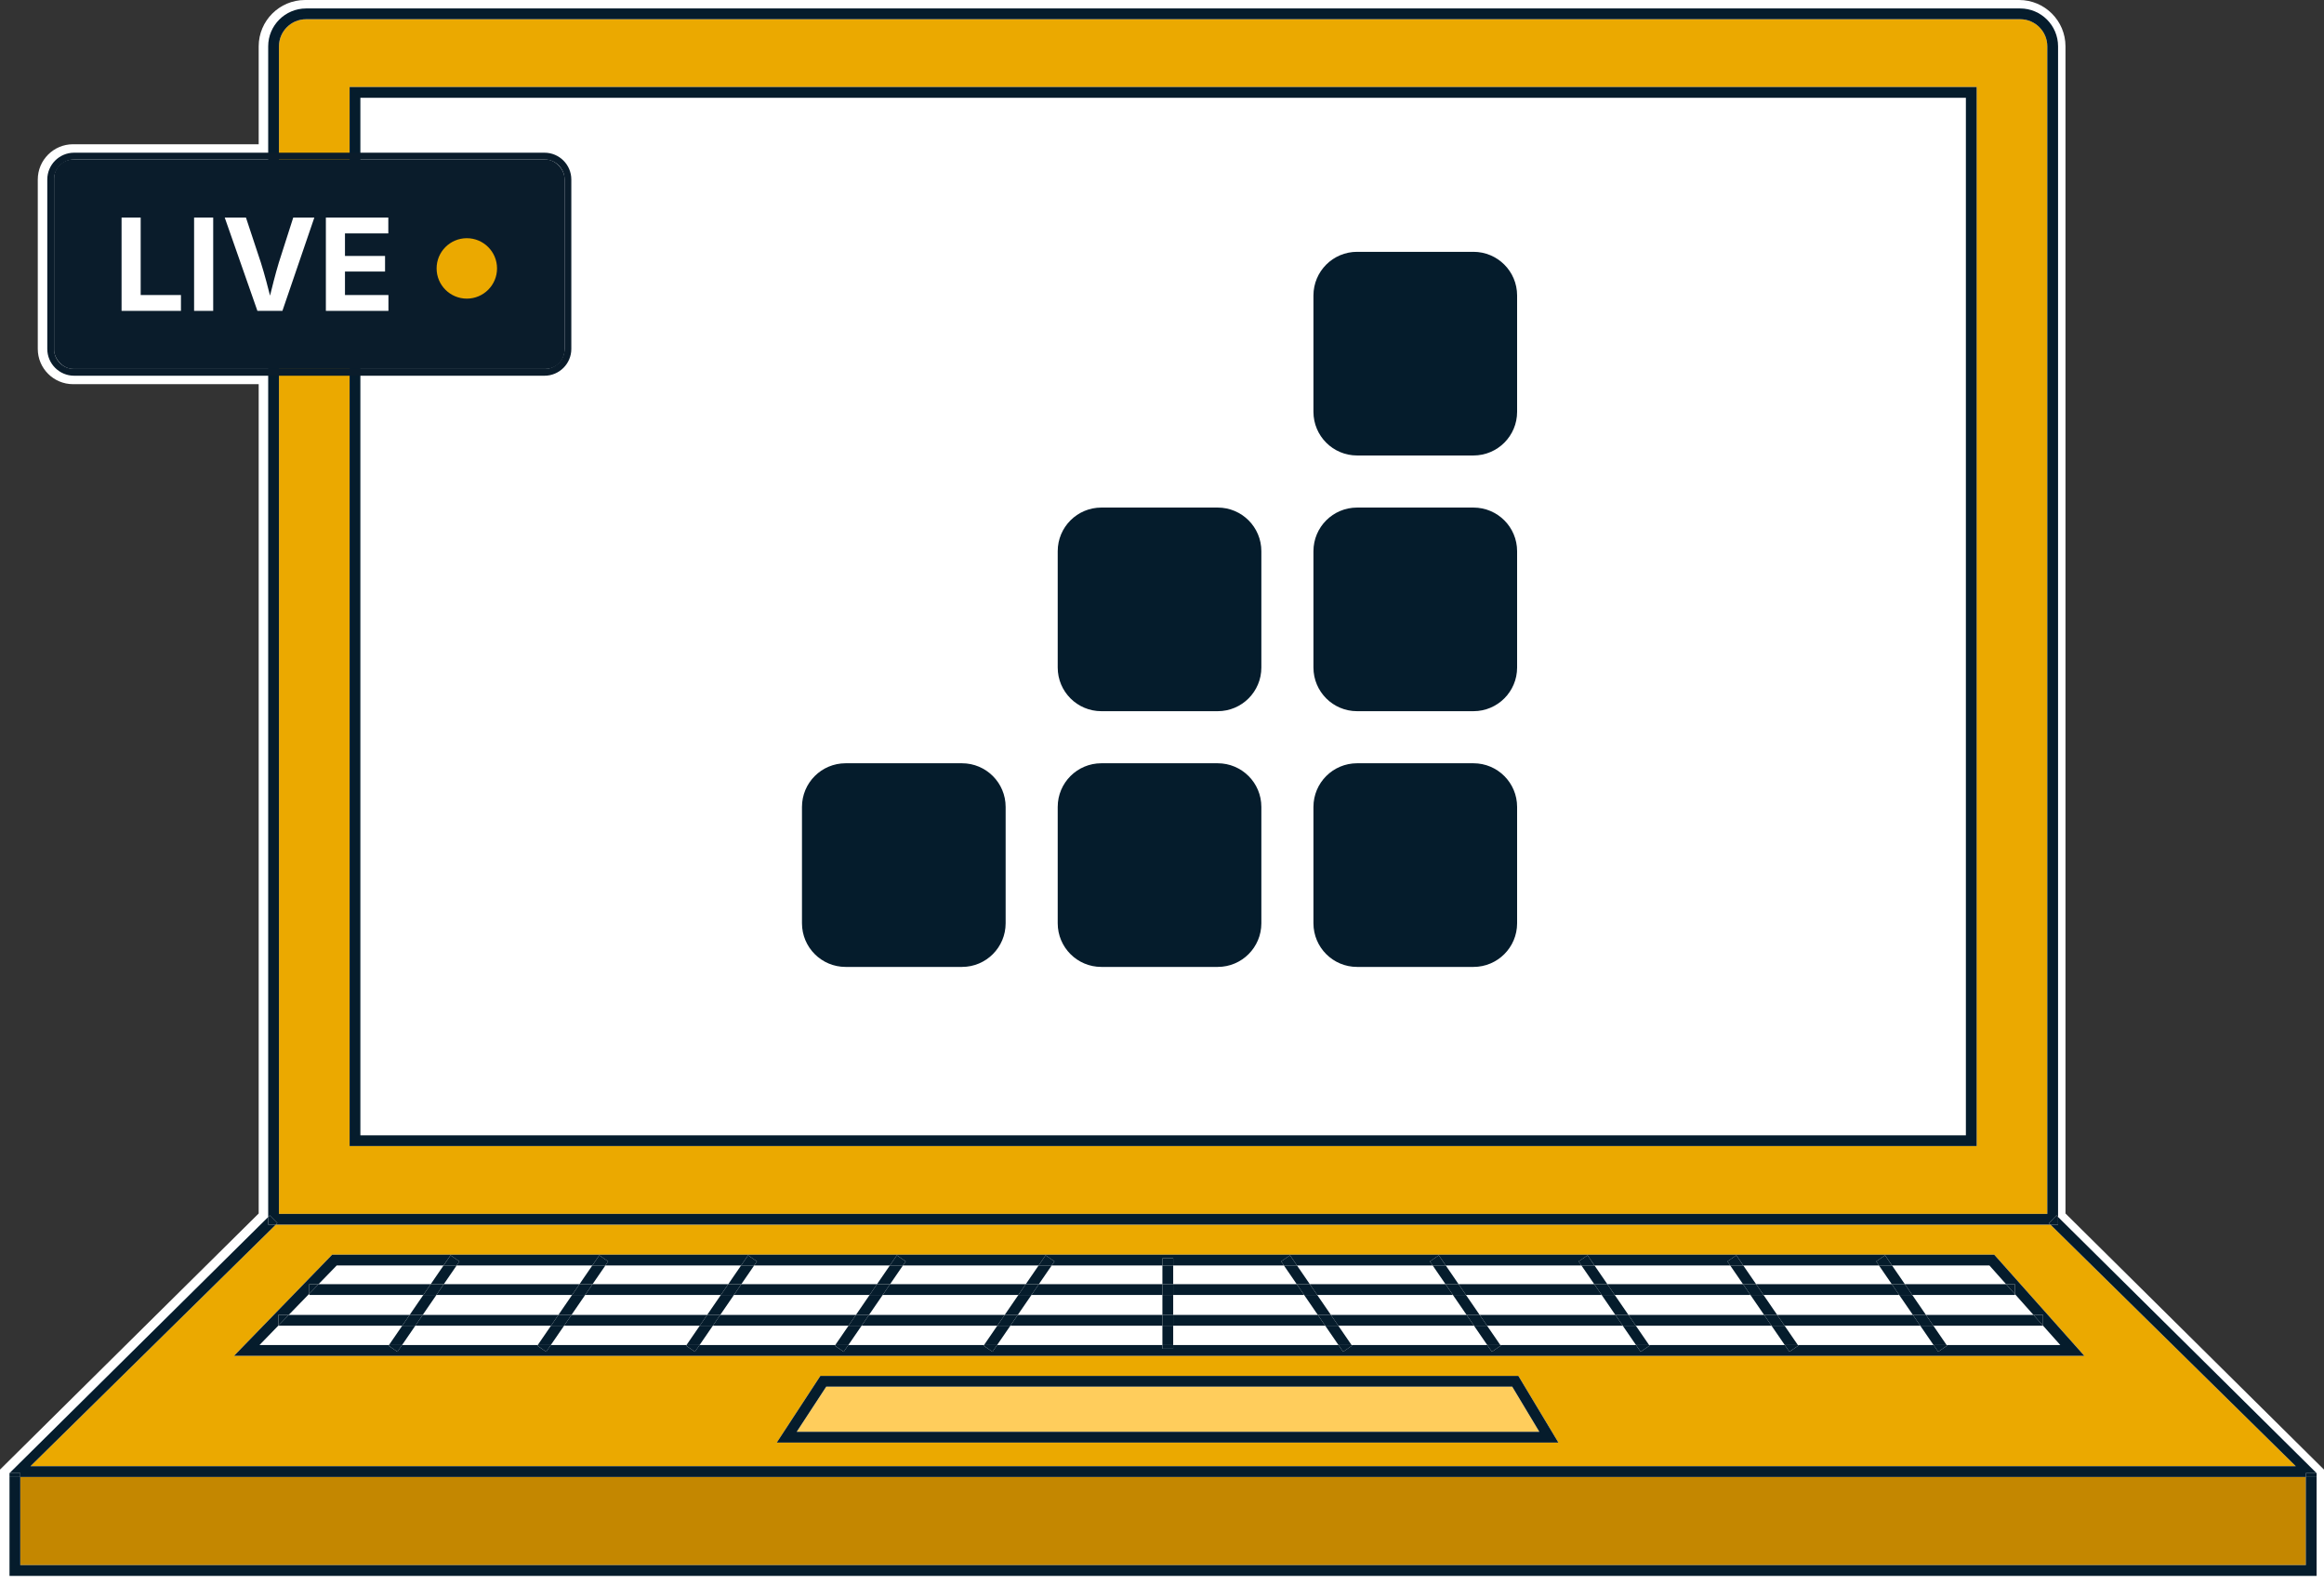 <?xml version="1.0" encoding="UTF-8"?>
<svg id="Layer_1" xmlns="http://www.w3.org/2000/svg" xmlns:xlink="http://www.w3.org/1999/xlink" version="1.1" viewBox="0 0 720.812 491.415">
  <rect x="0" y="0" width="720.812" height="491.415" fill="#333333" stroke="none"/>
  <!-- Generator: Adobe Illustrator 29.5.1, SVG Export Plug-In . SVG Version: 2.1.0 Build 141)  -->
  <defs>
    <style>
      .st0 {
        fill: none;
      }

      .st1 {
        fill: #051c2c;
      }

      .st2 {
        fill: #c48700;
      }

      .st3 {
        fill: #0a1c2b;
      }

      .st4 {
        clip-path: url(#clippath-1);
      }

      .st5 {
        fill: #ffcd5c;
      }

      .st6 {
        fill: #fff;
      }

      .st7 {
        fill: #eba900;
      }

      .st8 {
        clip-path: url(#clippath);
      }
    </style>
    <clipPath id="clippath">
      <rect class="st0" x="248.741" y="78.107" width="221.804" height="221.799"/>
    </clipPath>
    <clipPath id="clippath-1">
      <rect class="st0" x="248.741" y="78.107" width="221.804" height="221.799"/>
    </clipPath>
  </defs>
  <g>
    <path class="st6" d="M638.007,377.476V14.367c0-6.476-5.269-11.744-11.745-11.744H94.601c-6.477,0-11.745,5.269-11.745,11.744v32.996H22.661c-4.588,0-8.321,3.733-8.321,8.321v52.533c0,4.588,3.733,8.321,8.321,8.321h60.195v260.939L2.623,456.915v31.877h715.566v-31.875l-80.182-79.44ZM17.19,111.183c-.479-.882-.751-1.892-.751-2.966v-52.533c0-1.074.272-2.084.751-2.966.287-.529.649-1.012,1.072-1.434-.422.422-.784.905-1.072,1.434-.479.882-.751,1.892-.751,2.966v52.533c0,1.074.272,2.084.751,2.966.287.529.649,1.012,1.072,1.434-.422-.422-.784-.905-1.072-1.434Z"/>
    <path class="st6" d="M720.812,491.415H0v-35.593l80.233-79.439V119.16H22.662c-6.035,0-10.944-4.909-10.944-10.944v-52.532c0-6.034,4.909-10.944,10.944-10.944h57.572V14.367c0-7.922,6.446-14.367,14.368-14.367h531.661c7.922,0,14.368,6.445,14.368,14.367v362.015l80.182,79.44v35.592ZM5.245,486.169h710.321v-28.159l-80.182-79.44V14.367c0-5.03-4.093-9.122-9.123-9.122H94.601c-5.03,0-9.123,4.092-9.123,9.122v35.618H22.662c-1.571,0-2.996.639-4.028,1.671l1.481,1.481c-.246.246-.455.527-.622.833-.287.528-.432,1.104-.432,1.713v52.532c0,.607.145,1.184.432,1.713h0c.156.287.349.551.577.787l.046.048-1.482,1.48c1.033,1.032,2.457,1.671,4.028,1.671h62.817v264.655L5.245,458.01v28.16Z"/>
  </g>
  <g>
    <g>
      <polygon class="st6" points="448.345 398.316 444.361 392.509 402.274 392.509 406.258 398.316 448.345 398.316"/>
      <polygon class="st6" points="408.741 407.846 404.496 401.659 363.876 401.659 363.876 407.846 408.741 407.846"/>
      <polygon class="st6" points="494.485 398.316 490.501 392.509 448.416 392.509 452.399 398.316 494.485 398.316"/>
      <polygon class="st6" points="313.377 411.188 309.261 417.188 360.534 417.188 360.534 411.188 313.377 411.188"/>
      <polygon class="st6" points="454.881 407.846 450.638 401.659 408.551 401.659 412.795 407.846 454.881 407.846"/>
      <polygon class="st6" points="221.096 411.188 216.98 417.188 259.066 417.188 263.182 411.188 221.096 411.188"/>
      <polygon class="st6" points="360.534 407.846 360.534 401.659 319.914 401.659 315.67 407.846 360.534 407.846"/>
      <polygon class="st6" points="360.534 398.316 360.534 392.509 326.19 392.509 322.206 398.316 360.534 398.316"/>
      <polygon class="st6" points="267.236 411.188 263.121 417.188 305.207 417.188 309.322 411.188 267.236 411.188"/>
      <polygon class="st6" points="402.204 398.316 398.22 392.509 363.876 392.509 363.876 398.316 402.204 398.316"/>
      <polygon class="st6" points="540.625 398.316 536.642 392.509 494.556 392.509 498.539 398.316 540.625 398.316"/>
      <polygon class="st6" points="593.303 407.846 589.059 401.659 546.973 401.659 551.217 407.846 593.303 407.846"/>
      <polygon class="st6" points="547.162 407.846 542.918 401.659 500.832 401.659 505.076 407.846 547.162 407.846"/>
      <polygon class="st6" points="553.51 411.188 557.625 417.188 599.711 417.188 595.595 411.188 553.51 411.188"/>
      <polygon class="st6" points="461.228 411.188 465.344 417.188 507.43 417.188 503.314 411.188 461.228 411.188"/>
      <polygon class="st6" points="507.369 411.188 511.484 417.188 553.571 417.188 549.455 411.188 507.369 411.188"/>
      <polygon class="st6" points="363.876 411.188 363.876 417.188 415.149 417.188 411.033 411.188 363.876 411.188"/>
      <polygon class="st6" points="586.766 398.316 582.782 392.509 540.696 392.509 544.68 398.316 586.766 398.316"/>
      <polygon class="st6" points="622.207 398.316 617.035 392.509 586.836 392.509 590.82 398.316 622.207 398.316"/>
      <polygon class="st6" points="593.113 401.659 597.357 407.846 630.696 407.846 624.942 401.386 624.942 401.659 593.113 401.659"/>
      <polygon class="st6" points="415.088 411.188 419.204 417.188 461.289 417.188 457.174 411.188 415.088 411.188"/>
      <polygon class="st6" points="501.021 407.846 496.778 401.659 454.692 401.659 458.936 407.846 501.021 407.846"/>
      <polygon class="st6" points="599.65 411.188 603.766 417.188 639.018 417.188 633.67 411.185 633.67 411.188 599.65 411.188"/>
      <polygon class="st6" points="86.331 411.188 86.331 411.17 80.491 417.188 120.644 417.188 124.76 411.188 86.331 411.188"/>
      <polygon class="st6" points="265.475 407.846 269.718 401.659 227.632 401.659 223.389 407.846 265.475 407.846"/>
      <path class="st7" d="M634.99,14.367c0-4.633-3.769-8.402-8.402-8.402H94.927c-4.633,0-8.402,3.769-8.402,8.402v362.139h548.466V14.367ZM613.083,355.474H108.432V26.996h504.651v328.478Z"/>
      <rect class="st6" x="111.775" y="30.339" width="497.965" height="321.792"/>
      <polygon class="st6" points="131.297 401.659 95.933 401.659 95.933 401.274 89.556 407.846 127.053 407.846 131.297 401.659"/>
      <polygon class="st6" points="173.193 407.846 177.437 401.659 135.352 401.659 131.107 407.846 173.193 407.846"/>
      <rect class="st2" x="6.291" y="458.115" width="708.881" height="27.334"/>
      <polygon class="st6" points="219.334 407.846 223.578 401.659 181.492 401.659 177.248 407.846 219.334 407.846"/>
      <polygon class="st6" points="174.955 411.188 170.839 417.188 212.926 417.188 217.041 411.188 174.955 411.188"/>
      <path class="st7" d="M9.446,454.773h702.623l-76.092-74.924H85.538L9.446,454.773ZM240.917,447.447l13.538-20.696h216.471l12.428,20.696h-242.437ZM646.472,420.531H72.589l30.434-31.364h515.511l27.938,31.364Z"/>
      <polygon class="st6" points="179.73 398.316 183.714 392.509 141.628 392.509 137.644 398.316 179.73 398.316"/>
      <polygon class="st6" points="225.871 398.316 229.854 392.509 187.768 392.509 183.785 398.316 225.871 398.316"/>
      <polygon class="st6" points="272.011 398.316 275.994 392.509 233.909 392.509 229.925 398.316 272.011 398.316"/>
      <polygon class="st5" points="256.264 430.093 247.098 444.104 477.448 444.104 469.035 430.093 256.264 430.093"/>
      <polygon class="st6" points="311.615 407.846 315.859 401.659 273.773 401.659 269.529 407.846 311.615 407.846"/>
      <polygon class="st6" points="98.803 398.316 133.59 398.316 137.574 392.509 104.438 392.509 98.803 398.316"/>
      <polygon class="st6" points="318.152 398.316 322.136 392.509 280.049 392.509 276.065 398.316 318.152 398.316"/>
      <polygon class="st6" points="128.815 411.188 124.699 417.188 166.785 417.188 170.9 411.188 128.815 411.188"/>
      <path class="st1" d="M108.432,355.474h504.651V26.996H108.432v328.478ZM111.775,30.339h497.965v321.792H111.775V30.339Z"/>
      <path class="st1" d="M86.026,379.367l-.489.481h550.439l-.489-.481,2.346-2.382.498.491V14.367c0-6.476-5.269-11.744-11.745-11.744H94.927c-6.476,0-11.745,5.269-11.745,11.744v363.109l.498-.491,2.346,2.382ZM86.525,14.367c0-4.633,3.769-8.402,8.402-8.402h531.661c4.633,0,8.402,3.769,8.402,8.402v362.139H86.525V14.367Z"/>
      <polygon class="st1" points="638.333 377.476 638.333 379.848 635.977 379.848 712.069 454.773 9.446 454.773 85.538 379.848 83.182 379.848 83.182 377.476 2.949 456.915 2.949 458.115 2.949 456.915 6.291 456.915 6.291 458.115 715.172 458.115 715.172 456.916 718.515 456.916 718.515 458.115 718.515 456.916 638.333 377.476"/>
      <polygon class="st1" points="85.538 379.848 86.026 379.367 83.68 376.986 83.182 377.476 83.182 379.848 85.538 379.848"/>
      <polygon class="st1" points="635.489 379.367 635.977 379.848 638.333 379.848 638.333 377.476 637.834 376.986 635.489 379.367"/>
      <polygon class="st1" points="715.172 485.449 6.291 485.449 6.291 458.115 2.949 458.115 2.949 488.792 718.515 488.792 718.515 458.115 715.172 458.115 715.172 485.449"/>
      <rect class="st1" x="2.949" y="456.915" width="3.343" height="1.2"/>
      <rect class="st1" x="715.172" y="456.916" width="3.343" height="1.199"/>
      <path class="st1" d="M72.589,420.531h573.882l-27.938-31.364H103.023l-30.434,31.364ZM139.735,389.358l2.757,1.891-.864,1.26h42.086l2.161-3.151,2.757,1.891-.864,1.26h42.086l2.161-3.151,2.757,1.891-.864,1.26h42.086l2.161-3.151,2.757,1.891-.864,1.26h42.087l2.161-3.151,2.757,1.891-.864,1.26h34.344v-2.206h3.343v2.206h34.344l-.864-1.26,2.757-1.891,2.161,3.151h42.087l-.864-1.26,2.757-1.891,2.161,3.151h42.086l-.864-1.26,2.757-1.891,2.161,3.151h42.086l-.864-1.26,2.757-1.891,2.161,3.151h42.086l-.864-1.26,2.757-1.891,2.161,3.151h30.198l5.173,5.807h2.734v3.069l5.755,6.46h2.974v3.339l5.348,6.004h-35.253l.131.192-2.757,1.891-1.429-2.083h-42.086l.131.192-2.757,1.891-1.429-2.083h-42.087l.131.192-2.757,1.891-1.429-2.083h-42.086l.131.192-2.757,1.891-1.429-2.083h-42.086l.131.192-2.757,1.891-1.429-2.083h-51.273v1.137h-3.343v-1.137h-51.273l-1.429,2.083-2.757-1.891.131-.192h-42.086l-1.429,2.083-2.757-1.891.131-.192h-42.086l-1.429,2.083-2.757-1.891.131-.192h-42.087l-1.429,2.083-2.757-1.891.131-.192h-42.086l-1.429,2.083-2.757-1.891.131-.192h-40.153l5.84-6.018v-3.324h3.225l6.377-6.572v-2.957h2.87l5.635-5.807h33.136l2.161-3.151Z"/>
      <path class="st1" d="M254.455,426.75l-13.538,20.696h242.437l-12.428-20.696h-216.471ZM247.098,444.104l9.166-14.011h212.772l8.413,14.011h-230.351Z"/>
      <polygon class="st1" points="450.638 401.659 448.345 398.316 406.258 398.316 408.551 401.659 450.638 401.659"/>
      <polygon class="st1" points="131.297 401.659 133.59 398.316 98.803 398.316 95.933 401.274 95.933 401.659 131.297 401.659"/>
      <polygon class="st1" points="496.778 401.659 494.485 398.316 452.399 398.316 454.692 401.659 496.778 401.659"/>
      <polygon class="st1" points="315.859 401.659 318.152 398.316 276.065 398.316 273.773 401.659 315.859 401.659"/>
      <polygon class="st1" points="360.534 401.659 360.534 398.316 322.206 398.316 319.914 401.659 360.534 401.659"/>
      <polygon class="st1" points="177.437 401.659 179.73 398.316 137.644 398.316 135.352 401.659 177.437 401.659"/>
      <polygon class="st1" points="542.918 401.659 540.625 398.316 498.539 398.316 500.832 401.659 542.918 401.659"/>
      <polygon class="st1" points="269.718 401.659 272.011 398.316 229.925 398.316 227.632 401.659 269.718 401.659"/>
      <polygon class="st1" points="223.578 401.659 225.871 398.316 183.785 398.316 181.492 401.659 223.578 401.659"/>
      <polygon class="st1" points="404.496 401.659 402.204 398.316 363.876 398.316 363.876 401.659 404.496 401.659"/>
      <polygon class="st1" points="593.113 401.659 624.942 401.659 624.942 401.386 622.207 398.316 590.82 398.316 593.113 401.659"/>
      <polygon class="st1" points="589.059 401.659 586.766 398.316 544.68 398.316 546.973 401.659 589.059 401.659"/>
      <polygon class="st1" points="95.933 398.316 95.933 401.274 98.803 398.316 95.933 398.316"/>
      <polygon class="st1" points="624.942 398.316 622.207 398.316 624.942 401.386 624.942 398.316"/>
      <polygon class="st1" points="315.67 407.846 313.377 411.188 360.534 411.188 360.534 407.846 315.67 407.846"/>
      <polygon class="st1" points="131.107 407.846 128.815 411.188 170.9 411.188 173.193 407.846 131.107 407.846"/>
      <polygon class="st1" points="458.936 407.846 461.228 411.188 503.314 411.188 501.021 407.846 458.936 407.846"/>
      <polygon class="st1" points="363.876 407.846 363.876 411.188 411.033 411.188 408.741 407.846 363.876 407.846"/>
      <polygon class="st1" points="269.529 407.846 267.236 411.188 309.322 411.188 311.615 407.846 269.529 407.846"/>
      <polygon class="st1" points="177.248 407.846 174.955 411.188 217.041 411.188 219.334 407.846 177.248 407.846"/>
      <polygon class="st1" points="223.389 407.846 221.096 411.188 263.182 411.188 265.475 407.846 223.389 407.846"/>
      <polygon class="st1" points="551.217 407.846 553.51 411.188 595.595 411.188 593.303 407.846 551.217 407.846"/>
      <polygon class="st1" points="505.076 407.846 507.369 411.188 549.455 411.188 547.162 407.846 505.076 407.846"/>
      <polygon class="st1" points="412.795 407.846 415.088 411.188 457.174 411.188 454.881 407.846 412.795 407.846"/>
      <polygon class="st1" points="124.76 411.188 127.053 407.846 89.556 407.846 86.331 411.17 86.331 411.188 124.76 411.188"/>
      <polygon class="st1" points="599.65 411.188 633.67 411.188 633.67 411.185 630.696 407.846 597.357 407.846 599.65 411.188"/>
      <polygon class="st1" points="86.331 407.846 86.331 411.17 89.556 407.846 86.331 407.846"/>
      <polygon class="st1" points="633.67 407.846 630.696 407.846 633.67 411.185 633.67 407.846"/>
      <polygon class="st1" points="135.352 401.659 131.297 401.659 127.053 407.846 131.107 407.846 135.352 401.659"/>
      <polygon class="st1" points="124.76 411.188 120.644 417.188 124.699 417.188 128.815 411.188 124.76 411.188"/>
      <polygon class="st1" points="137.644 398.316 141.628 392.509 137.574 392.509 133.59 398.316 137.644 398.316"/>
      <polygon class="st1" points="120.513 417.38 123.27 419.271 124.699 417.188 120.644 417.188 120.513 417.38"/>
      <polygon class="st1" points="142.492 391.249 139.735 389.358 137.574 392.509 141.628 392.509 142.492 391.249"/>
      <polygon class="st1" points="135.352 401.659 137.644 398.316 133.59 398.316 131.297 401.659 135.352 401.659"/>
      <polygon class="st1" points="127.053 407.846 124.76 411.188 128.815 411.188 131.107 407.846 127.053 407.846"/>
      <polygon class="st1" points="183.785 398.316 187.768 392.509 183.714 392.509 179.73 398.316 183.785 398.316"/>
      <polygon class="st1" points="170.9 411.188 166.785 417.188 170.839 417.188 174.955 411.188 170.9 411.188"/>
      <polygon class="st1" points="177.248 407.846 181.492 401.659 177.437 401.659 173.193 407.846 177.248 407.846"/>
      <polygon class="st1" points="166.653 417.38 169.41 419.271 170.839 417.188 166.785 417.188 166.653 417.38"/>
      <polygon class="st1" points="188.633 391.249 185.875 389.358 183.714 392.509 187.768 392.509 188.633 391.249"/>
      <polygon class="st1" points="181.492 401.659 183.785 398.316 179.73 398.316 177.437 401.659 181.492 401.659"/>
      <polygon class="st1" points="173.193 407.846 170.9 411.188 174.955 411.188 177.248 407.846 173.193 407.846"/>
      <polygon class="st1" points="223.389 407.846 227.632 401.659 223.578 401.659 219.334 407.846 223.389 407.846"/>
      <polygon class="st1" points="229.925 398.316 233.909 392.509 229.854 392.509 225.871 398.316 229.925 398.316"/>
      <polygon class="st1" points="217.041 411.188 212.926 417.188 216.98 417.188 221.096 411.188 217.041 411.188"/>
      <polygon class="st1" points="234.773 391.249 232.016 389.358 229.854 392.509 233.909 392.509 234.773 391.249"/>
      <polygon class="st1" points="212.795 417.38 215.552 419.271 216.98 417.188 212.926 417.188 212.795 417.38"/>
      <polygon class="st1" points="227.632 401.659 229.925 398.316 225.871 398.316 223.578 401.659 227.632 401.659"/>
      <polygon class="st1" points="219.334 407.846 217.041 411.188 221.096 411.188 223.389 407.846 219.334 407.846"/>
      <polygon class="st1" points="263.182 411.188 259.066 417.188 263.121 417.188 267.236 411.188 263.182 411.188"/>
      <polygon class="st1" points="276.065 398.316 280.049 392.509 275.994 392.509 272.011 398.316 276.065 398.316"/>
      <polygon class="st1" points="269.529 407.846 273.773 401.659 269.718 401.659 265.475 407.846 269.529 407.846"/>
      <polygon class="st1" points="258.935 417.38 261.692 419.271 263.121 417.188 259.066 417.188 258.935 417.38"/>
      <polygon class="st1" points="280.913 391.249 278.156 389.358 275.994 392.509 280.049 392.509 280.913 391.249"/>
      <polygon class="st1" points="273.773 401.659 276.065 398.316 272.011 398.316 269.718 401.659 273.773 401.659"/>
      <polygon class="st1" points="265.475 407.846 263.182 411.188 267.236 411.188 269.529 407.846 265.475 407.846"/>
      <polygon class="st1" points="322.206 398.316 326.19 392.509 322.136 392.509 318.152 398.316 322.206 398.316"/>
      <polygon class="st1" points="309.322 411.188 305.207 417.188 309.261 417.188 313.377 411.188 309.322 411.188"/>
      <polygon class="st1" points="315.67 407.846 319.914 401.659 315.859 401.659 311.615 407.846 315.67 407.846"/>
      <polygon class="st1" points="305.075 417.38 307.832 419.271 309.261 417.188 305.207 417.188 305.075 417.38"/>
      <polygon class="st1" points="327.054 391.249 324.297 389.358 322.136 392.509 326.19 392.509 327.054 391.249"/>
      <polygon class="st1" points="319.914 401.659 322.206 398.316 318.152 398.316 315.859 401.659 319.914 401.659"/>
      <polygon class="st1" points="311.615 407.846 309.322 411.188 313.377 411.188 315.67 407.846 311.615 407.846"/>
      <polygon class="st1" points="593.303 407.846 597.357 407.846 593.113 401.659 589.059 401.659 593.303 407.846"/>
      <polygon class="st1" points="595.595 411.188 599.711 417.188 603.766 417.188 599.65 411.188 595.595 411.188"/>
      <polygon class="st1" points="590.82 398.316 586.836 392.509 582.782 392.509 586.766 398.316 590.82 398.316"/>
      <polygon class="st1" points="584.675 389.358 581.918 391.249 582.782 392.509 586.836 392.509 584.675 389.358"/>
      <polygon class="st1" points="601.14 419.271 603.897 417.38 603.766 417.188 599.711 417.188 601.14 419.271"/>
      <polygon class="st1" points="593.113 401.659 590.82 398.316 586.766 398.316 589.059 401.659 593.113 401.659"/>
      <polygon class="st1" points="595.595 411.188 599.65 411.188 597.357 407.846 593.303 407.846 595.595 411.188"/>
      <polygon class="st1" points="551.217 407.846 546.973 401.659 542.918 401.659 547.162 407.846 551.217 407.846"/>
      <polygon class="st1" points="549.455 411.188 553.571 417.188 557.625 417.188 553.51 411.188 549.455 411.188"/>
      <polygon class="st1" points="544.68 398.316 540.696 392.509 536.642 392.509 540.625 398.316 544.68 398.316"/>
      <polygon class="st1" points="538.535 389.358 535.777 391.249 536.642 392.509 540.696 392.509 538.535 389.358"/>
      <polygon class="st1" points="555 419.271 557.757 417.38 557.625 417.188 553.571 417.188 555 419.271"/>
      <polygon class="st1" points="546.973 401.659 544.68 398.316 540.625 398.316 542.918 401.659 546.973 401.659"/>
      <polygon class="st1" points="547.162 407.846 549.455 411.188 553.51 411.188 551.217 407.846 547.162 407.846"/>
      <polygon class="st1" points="505.076 407.846 500.832 401.659 496.778 401.659 501.021 407.846 505.076 407.846"/>
      <polygon class="st1" points="503.314 411.188 507.43 417.188 511.484 417.188 507.369 411.188 503.314 411.188"/>
      <polygon class="st1" points="498.539 398.316 494.556 392.509 490.501 392.509 494.485 398.316 498.539 398.316"/>
      <polygon class="st1" points="508.858 419.271 511.615 417.38 511.484 417.188 507.43 417.188 508.858 419.271"/>
      <polygon class="st1" points="492.394 389.358 489.637 391.249 490.501 392.509 494.556 392.509 492.394 389.358"/>
      <polygon class="st1" points="500.832 401.659 498.539 398.316 494.485 398.316 496.778 401.659 500.832 401.659"/>
      <polygon class="st1" points="501.021 407.846 503.314 411.188 507.369 411.188 505.076 407.846 501.021 407.846"/>
      <polygon class="st1" points="452.399 398.316 448.416 392.509 444.361 392.509 448.345 398.316 452.399 398.316"/>
      <polygon class="st1" points="458.936 407.846 454.692 401.659 450.638 401.659 454.881 407.846 458.936 407.846"/>
      <polygon class="st1" points="457.174 411.188 461.289 417.188 465.344 417.188 461.228 411.188 457.174 411.188"/>
      <polygon class="st1" points="446.254 389.358 443.497 391.249 444.361 392.509 448.416 392.509 446.254 389.358"/>
      <polygon class="st1" points="462.718 419.271 465.475 417.38 465.344 417.188 461.289 417.188 462.718 419.271"/>
      <polygon class="st1" points="454.692 401.659 452.399 398.316 448.345 398.316 450.638 401.659 454.692 401.659"/>
      <polygon class="st1" points="454.881 407.846 457.174 411.188 461.228 411.188 458.936 407.846 454.881 407.846"/>
      <polygon class="st1" points="406.258 398.316 402.274 392.509 398.22 392.509 402.204 398.316 406.258 398.316"/>
      <polygon class="st1" points="412.795 407.846 408.551 401.659 404.496 401.659 408.741 407.846 412.795 407.846"/>
      <polygon class="st1" points="411.033 411.188 415.149 417.188 419.204 417.188 415.088 411.188 411.033 411.188"/>
      <polygon class="st1" points="400.113 389.358 397.356 391.249 398.22 392.509 402.274 392.509 400.113 389.358"/>
      <polygon class="st1" points="416.578 419.271 419.335 417.38 419.204 417.188 415.149 417.188 416.578 419.271"/>
      <polygon class="st1" points="408.551 401.659 406.258 398.316 402.204 398.316 404.496 401.659 408.551 401.659"/>
      <polygon class="st1" points="408.741 407.846 411.033 411.188 415.088 411.188 412.795 407.846 408.741 407.846"/>
      <rect class="st1" x="360.534" y="392.509" width="3.343" height="5.807"/>
      <rect class="st1" x="360.534" y="401.659" width="3.343" height="6.187"/>
      <rect class="st1" x="360.534" y="411.188" width="3.343" height="6"/>
      <rect class="st1" x="360.534" y="417.188" width="3.343" height="1.137"/>
      <rect class="st1" x="360.534" y="390.304" width="3.343" height="2.206"/>
      <rect class="st1" x="360.534" y="398.316" width="3.343" height="3.343"/>
      <rect class="st1" x="360.534" y="407.846" width="3.343" height="3.343"/>
    </g>
    <g id="SP_ICON_COL">
      <g class="st8">
        <g class="st4">
          <path class="st1" d="M457.011,157.43h-36.097c-7.475,0-13.535,6.059-13.535,13.534v36.087c0,7.475,6.06,13.534,13.535,13.534h36.097c7.475,0,13.535-6.059,13.535-13.534v-36.087c0-7.475-6.06-13.534-13.535-13.534"/>
          <path class="st1" d="M457.011,78.108h-36.097c-7.475,0-13.535,6.059-13.535,13.534v36.098c0,7.475,6.06,13.534,13.535,13.534h36.097c7.475,0,13.535-6.059,13.535-13.534v-36.098c0-7.475-6.06-13.534-13.535-13.534"/>
          <path class="st1" d="M457.011,236.741h-36.097c-7.475,0-13.535,6.059-13.535,13.534v36.098c0,7.475,6.06,13.534,13.535,13.534h36.097c7.475,0,13.535-6.059,13.535-13.534v-36.098c0-7.475-6.06-13.534-13.535-13.534"/>
          <path class="st1" d="M298.373,236.741h-36.097c-7.475,0-13.535,6.059-13.535,13.534v36.098c0,7.475,6.06,13.534,13.535,13.534h36.097c7.475,0,13.535-6.059,13.535-13.534v-36.098c0-7.475-6.06-13.534-13.535-13.534"/>
          <path class="st1" d="M377.689,236.741h-36.092c-7.475,0-13.535,6.059-13.535,13.534v36.098c0,7.475,6.059,13.534,13.535,13.534h36.092c7.475,0,13.535-6.059,13.535-13.534v-36.098c0-7.475-6.06-13.534-13.535-13.534"/>
          <path class="st1" d="M377.689,157.43h-36.092c-7.475,0-13.535,6.059-13.535,13.534v36.087c0,7.475,6.059,13.534,13.535,13.534h36.092c7.475,0,13.535-6.059,13.535-13.534v-36.087c0-7.475-6.06-13.534-13.535-13.534"/>
        </g>
      </g>
    </g>
    <g>
      <g>
        <rect class="st3" x="16.764" y="49.461" width="158.339" height="64.978" rx="5.932" ry="5.932"/>
        <path class="st3" d="M168.88,49.461c3.437,0,6.223,2.786,6.223,6.223v52.533c0,3.437-2.786,6.223-6.223,6.223H22.987c-3.437,0-6.223-2.786-6.223-6.223v-52.533c0-3.437,2.786-6.223,6.223-6.223h145.893M168.88,47.363H22.987c-4.588,0-8.321,3.733-8.321,8.321v52.533c0,4.588,3.733,8.321,8.321,8.321h145.893c4.588,0,8.321-3.733,8.321-8.321v-52.533c0-4.588-3.733-8.321-8.321-8.321h0Z"/>
      </g>
      <circle class="st7" cx="144.789" cy="83.255" r="9.371"/>
      <g>
        <path class="st6" d="M37.707,96.422v-28.943h5.925v24.029h12.49v4.914h-18.415Z"/>
        <path class="st6" d="M66.126,67.479v28.943h-5.925v-28.943h5.925Z"/>
        <path class="st6" d="M79.84,96.422l-10.14-28.943h6.585l4.623,13.967c.556,1.761,1.12,3.701,1.69,5.817.569,2.117,1.172,4.432,1.806,6.945h-1.282c.621-2.538,1.203-4.859,1.747-6.964s1.082-4.037,1.613-5.798l4.468-13.967h6.546l-9.906,28.943h-7.75Z"/>
        <path class="st6" d="M101.071,96.422v-28.943h19.367v4.915h-13.442v6.993h12.431v4.837h-12.431v7.284h13.48v4.914h-19.405Z"/>
      </g>
    </g>
  </g>
</svg>